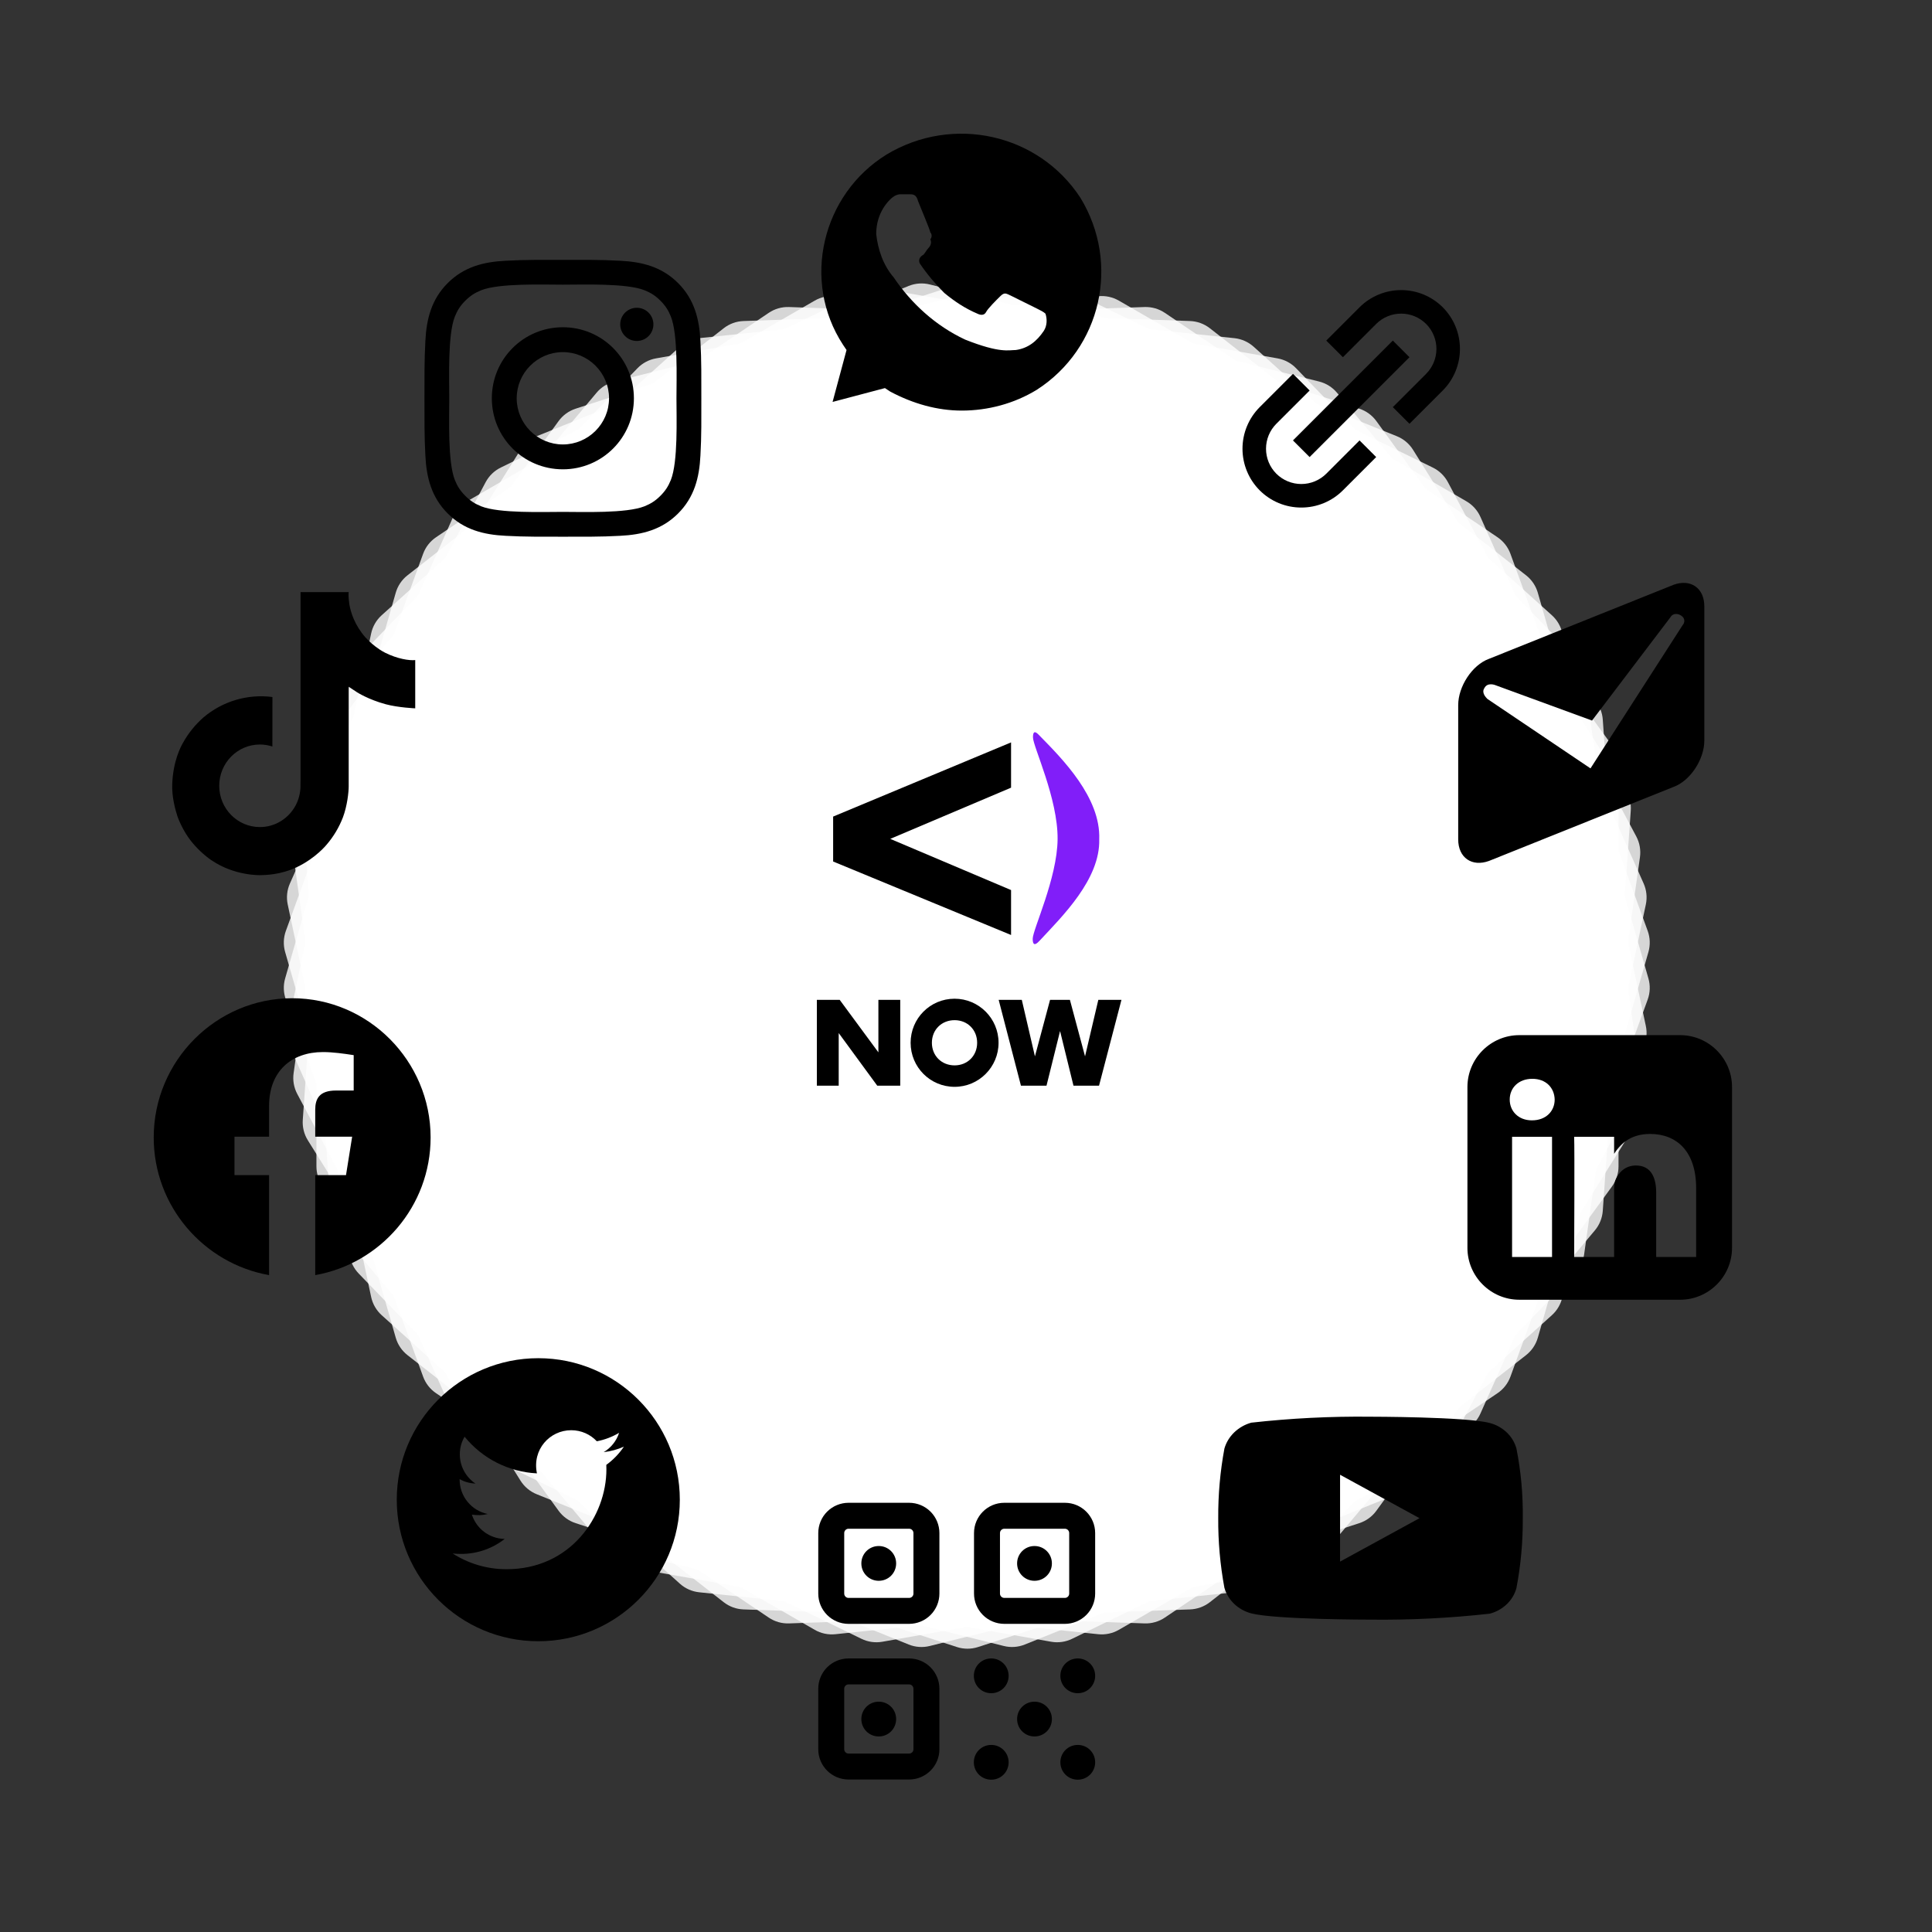 <svg xmlns="http://www.w3.org/2000/svg" width="565" height="565" viewBox="0 0 565 565" fill="none"><rect x="0" y="0" width="565" height="565" fill="#333333" stroke="none"/><path d="M279.842 83.289C281.85 82.636 284.014 82.636 286.022 83.289L397.511 119.514C399.52 120.166 401.27 121.438 402.511 123.147L471.416 217.985C472.657 219.694 473.325 221.751 473.325 223.863V341.09C473.325 343.202 472.657 345.259 471.416 346.968L402.511 441.806C401.27 443.515 399.52 444.786 397.511 445.439L286.022 481.664C284.014 482.316 281.85 482.316 279.842 481.664L168.352 445.439C166.344 444.786 164.594 443.515 163.352 441.806L94.448 346.968C93.207 345.259 92.538 343.202 92.538 341.09V223.863C92.538 221.751 93.207 219.694 94.448 217.985L163.352 123.147C164.594 121.438 166.344 120.166 168.352 119.514L279.842 83.289Z" fill="white" fill-opacity="0.8"></path><path d="M211.641 95.996C213.306 94.696 215.339 93.956 217.449 93.883L334.708 89.788C336.818 89.714 338.898 90.311 340.649 91.491L437.92 157.102C439.671 158.283 441.003 159.987 441.725 161.972L481.854 272.226C482.577 274.211 482.652 276.373 482.07 278.403L449.73 391.188C449.147 393.218 447.938 395.012 446.274 396.312L353.816 468.548C352.152 469.848 350.119 470.588 348.008 470.662L230.749 474.756C228.639 474.83 226.559 474.234 224.809 473.053L127.537 407.442C125.786 406.262 124.454 404.557 123.732 402.572L83.603 292.318C82.881 290.333 82.805 288.171 83.387 286.141L115.728 173.356C116.31 171.326 117.52 169.532 119.184 168.232L211.641 95.996Z" fill="white" fill-opacity="0.8"></path><path d="M152.217 131.544C153.336 129.753 154.994 128.362 156.952 127.571L265.739 83.618C267.697 82.827 269.855 82.676 271.904 83.187L385.749 111.572C387.798 112.083 389.633 113.229 390.99 114.847L466.409 204.727C467.766 206.345 468.577 208.351 468.724 210.458L476.908 327.502C477.056 329.609 476.532 331.708 475.413 333.499L413.238 433.001C412.119 434.792 410.461 436.182 408.503 436.973L299.716 480.926C297.758 481.717 295.6 481.868 293.551 481.357L179.706 452.973C177.657 452.462 175.822 451.315 174.465 449.697L99.046 359.817C97.689 358.199 96.878 356.194 96.731 354.087L88.546 237.042C88.399 234.936 88.923 232.836 90.042 231.046L152.217 131.544Z" fill="white" fill-opacity="0.8"></path><path d="M108.535 185.271C108.974 183.205 110.056 181.332 111.625 179.919L198.819 101.409C200.388 99.996 202.365 99.116 204.465 98.895L321.153 86.631C323.253 86.41 325.369 86.86 327.198 87.916L428.809 146.581C430.638 147.637 432.085 149.245 432.944 151.174L480.667 258.361C481.526 260.29 481.752 262.442 481.313 264.507L456.919 379.274C456.48 381.339 455.398 383.213 453.828 384.626L366.635 463.135C365.066 464.548 363.089 465.428 360.989 465.649L244.301 477.914C242.201 478.134 240.085 477.684 238.256 476.629L136.645 417.963C134.816 416.907 133.368 415.3 132.51 413.371L84.787 306.184C83.928 304.255 83.702 302.103 84.141 300.037L108.535 185.271Z" fill="white" fill-opacity="0.8"></path><path d="M85.864 250.698C85.57 248.607 85.946 246.476 86.938 244.611L142.021 141.015C143.012 139.15 144.569 137.647 146.467 136.722L251.922 85.287C253.82 84.362 255.963 84.06 258.043 84.427L373.59 104.801C375.67 105.168 377.58 106.184 379.047 107.703L460.552 192.103C462.019 193.622 462.967 195.567 463.261 197.658L479.59 313.847C479.884 315.938 479.509 318.068 478.517 319.933L423.434 423.53C422.443 425.394 420.886 426.897 418.988 427.823L313.532 479.257C311.634 480.183 309.492 480.484 307.412 480.117L191.864 459.743C189.785 459.376 187.874 458.361 186.407 456.842L104.903 372.441C103.436 370.922 102.487 368.978 102.194 366.886L85.864 250.698Z" fill="white" fill-opacity="0.8"></path><path d="M86.938 319.933C85.946 318.068 85.57 315.938 85.864 313.847L102.194 197.658C102.487 195.567 103.436 193.622 104.903 192.103L186.407 107.703C187.874 106.184 189.785 105.168 191.864 104.801L307.412 84.427C309.492 84.06 311.634 84.362 313.532 85.287L418.988 136.721C420.886 137.647 422.442 139.15 423.434 141.015L478.517 244.611C479.509 246.476 479.884 248.606 479.59 250.698L463.261 366.886C462.967 368.977 462.019 370.922 460.552 372.441L379.047 456.841C377.58 458.361 375.67 459.376 373.59 459.743L258.043 480.117C255.963 480.484 253.82 480.183 251.922 479.257L146.467 427.823C144.568 426.897 143.012 425.394 142.021 423.53L86.938 319.933Z" fill="white" fill-opacity="0.8"></path><path d="M111.627 384.626C110.057 383.213 108.976 381.339 108.536 379.273L84.142 264.507C83.703 262.441 83.929 260.29 84.788 258.361L132.511 151.174C133.37 149.245 134.817 147.637 136.646 146.581L238.257 87.916C240.086 86.86 242.202 86.41 244.303 86.631L360.99 98.895C363.09 99.116 365.067 99.996 366.636 101.409L453.83 179.918C455.399 181.331 456.481 183.205 456.92 185.271L481.314 300.037C481.753 302.103 481.527 304.254 480.668 306.184L432.946 413.37C432.087 415.299 430.639 416.907 428.81 417.963L327.199 476.628C325.37 477.684 323.254 478.134 321.154 477.913L204.466 465.649C202.366 465.428 200.389 464.548 198.82 463.135L111.627 384.626Z" fill="white" fill-opacity="0.8"></path><path d="M156.951 436.974C154.993 436.183 153.336 434.792 152.217 433.001L90.041 333.499C88.922 331.708 88.399 329.609 88.546 327.503L96.731 210.458C96.878 208.351 97.689 206.345 99.046 204.728L174.464 114.847C175.822 113.23 177.657 112.083 179.706 111.572L293.551 83.188C295.6 82.677 297.758 82.828 299.716 83.619L408.503 127.571C410.461 128.362 412.118 129.753 413.237 131.544L475.413 231.046C476.532 232.837 477.056 234.936 476.908 237.043L468.724 354.087C468.576 356.194 467.766 358.2 466.408 359.817L390.99 449.698C389.633 451.315 387.798 452.462 385.749 452.973L271.904 481.358C269.854 481.868 267.696 481.718 265.738 480.926L156.951 436.974Z" fill="white" fill-opacity="0.8"></path><path d="M217.448 470.662C215.337 470.589 213.304 469.849 211.64 468.548L119.183 396.313C117.518 395.012 116.309 393.219 115.727 391.189L83.386 278.404C82.804 276.374 82.879 274.212 83.602 272.227L123.731 161.973C124.453 159.988 125.785 158.283 127.536 157.102L224.807 91.492C226.558 90.311 228.638 89.715 230.748 89.789L348.007 93.883C350.118 93.957 352.151 94.697 353.815 95.997L446.272 168.233C447.936 169.533 449.146 171.327 449.728 173.357L482.069 286.142C482.651 288.172 482.576 290.334 481.853 292.318L441.724 402.573C441.002 404.557 439.67 406.262 437.919 407.443L340.648 473.053C338.897 474.234 336.817 474.831 334.707 474.757L217.448 470.662Z" fill="white" fill-opacity="0.8"></path><path d="M157.419 397.193C134.563 397.193 116.031 415.725 116.031 438.581C116.031 461.437 134.563 479.969 157.419 479.969C180.275 479.969 198.807 461.437 198.807 438.581C198.807 415.725 180.275 397.193 157.419 397.193ZM177.309 428.391C177.337 428.825 177.337 429.278 177.337 429.721C177.337 443.283 167.009 458.905 148.135 458.905C142.314 458.905 136.919 457.215 132.374 454.305C133.205 454.397 134 454.434 134.85 454.434C139.654 454.434 144.07 452.808 147.59 450.055C143.081 449.963 139.293 447.006 138 442.941C139.58 443.172 141.003 443.172 142.629 442.757C140.307 442.285 138.221 441.024 136.724 439.189C135.226 437.353 134.411 435.056 134.416 432.687V432.557C135.774 433.324 137.372 433.795 139.044 433.86C137.638 432.923 136.486 431.654 135.688 430.165C134.89 428.676 134.472 427.013 134.471 425.324C134.471 423.411 134.97 421.665 135.866 420.15C138.443 423.322 141.658 425.916 145.303 427.764C148.948 429.612 152.94 430.672 157.022 430.876C155.572 423.901 160.782 418.256 167.046 418.256C170.002 418.256 172.663 419.494 174.538 421.49C176.857 421.056 179.074 420.187 181.051 419.023C180.284 421.397 178.677 423.402 176.543 424.668C178.612 424.446 180.608 423.873 182.455 423.07C181.06 425.12 179.314 426.94 177.309 428.391Z" fill="black"></path><path fill-rule="evenodd" clip-rule="evenodd" d="M248.152 439.48C245.803 439.48 243.55 440.413 241.889 442.073C240.228 443.733 239.295 445.984 239.295 448.332V466.034C239.295 470.92 243.263 474.886 248.152 474.886H265.865C268.214 474.886 270.467 473.953 272.128 472.293C273.789 470.633 274.722 468.382 274.722 466.034V448.332C274.722 445.984 273.789 443.733 272.128 442.073C270.467 440.413 268.214 439.48 265.865 439.48H248.152ZM246.886 448.332C246.886 447.996 247.02 447.675 247.257 447.438C247.494 447.2 247.816 447.067 248.152 447.067H265.865C266.201 447.067 266.523 447.2 266.76 447.438C266.997 447.675 267.131 447.996 267.131 448.332V466.034C267.131 466.37 266.997 466.691 266.76 466.928C266.523 467.166 266.201 467.299 265.865 467.299H248.152C247.816 467.299 247.494 467.166 247.257 466.928C247.02 466.691 246.886 466.37 246.886 466.034V448.332ZM248.152 485.001C245.803 485.001 243.55 485.934 241.889 487.594C240.228 489.254 239.295 491.505 239.295 493.853V511.555C239.295 516.441 243.263 520.406 248.152 520.406H265.865C268.214 520.406 270.467 519.474 272.128 517.814C273.789 516.154 274.722 513.903 274.722 511.555V493.853C274.722 491.505 273.789 489.254 272.128 487.594C270.467 485.934 268.214 485.001 265.865 485.001H248.152ZM246.886 493.853C246.886 493.517 247.02 493.196 247.257 492.958C247.494 492.721 247.816 492.588 248.152 492.588H265.865C266.201 492.588 266.523 492.721 266.76 492.958C266.997 493.196 267.131 493.517 267.131 493.853V511.555C267.131 511.89 266.997 512.212 266.76 512.449C266.523 512.686 266.201 512.819 265.865 512.819H248.152C247.816 512.819 247.494 512.686 247.257 512.449C247.02 512.212 246.886 511.89 246.886 511.555V493.853ZM284.844 448.332C284.844 443.446 288.812 439.48 293.701 439.48H311.415C316.303 439.48 320.271 443.446 320.271 448.332V466.034C320.271 468.382 319.338 470.633 317.677 472.293C316.016 473.953 313.763 474.886 311.415 474.886H293.701C291.352 474.886 289.099 473.953 287.438 472.293C285.777 470.633 284.844 468.382 284.844 466.034V448.332ZM293.701 447.067C293.365 447.067 293.044 447.2 292.806 447.438C292.569 447.675 292.436 447.996 292.436 448.332V466.034C292.436 466.732 293.003 467.299 293.701 467.299H311.415C311.75 467.299 312.072 467.166 312.309 466.928C312.546 466.691 312.68 466.37 312.68 466.034V448.332C312.68 447.996 312.546 447.675 312.309 447.438C312.072 447.2 311.75 447.067 311.415 447.067H293.701ZM256.958 452.125C255.616 452.125 254.328 452.658 253.379 453.607C252.43 454.555 251.897 455.842 251.897 457.183V457.234C251.897 458.575 252.43 459.861 253.379 460.81C254.328 461.759 255.616 462.291 256.958 462.291H257.009C258.351 462.291 259.638 461.759 260.587 460.81C261.536 459.861 262.07 458.575 262.07 457.234V457.183C262.07 455.842 261.536 454.555 260.587 453.607C259.638 452.658 258.351 452.125 257.009 452.125H256.958ZM302.507 452.125C301.165 452.125 299.878 452.658 298.928 453.607C297.979 454.555 297.446 455.842 297.446 457.183V457.234C297.446 458.575 297.979 459.861 298.928 460.81C299.878 461.759 301.165 462.291 302.507 462.291H302.558C303.9 462.291 305.187 461.759 306.136 460.81C307.086 459.861 307.619 458.575 307.619 457.234V457.183C307.619 455.842 307.086 454.555 306.136 453.607C305.187 452.658 303.9 452.125 302.558 452.125H302.507ZM256.958 497.646C255.616 497.646 254.328 498.179 253.379 499.127C252.43 500.076 251.897 501.362 251.897 502.704V502.754C251.897 504.096 252.43 505.382 253.379 506.331C254.328 507.279 255.616 507.812 256.958 507.812H257.009C258.351 507.812 259.638 507.279 260.587 506.331C261.536 505.382 262.07 504.096 262.07 502.754V502.704C262.07 501.362 261.536 500.076 260.587 499.127C259.638 498.179 258.351 497.646 257.009 497.646H256.958ZM302.507 497.646C301.165 497.646 299.878 498.179 298.928 499.127C297.979 500.076 297.446 501.362 297.446 502.704V502.754C297.446 504.096 297.979 505.382 298.928 506.331C299.878 507.279 301.165 507.812 302.507 507.812H302.558C303.9 507.812 305.187 507.279 306.136 506.331C307.086 505.382 307.619 504.096 307.619 502.754V502.704C307.619 501.362 307.086 500.076 306.136 499.127C305.187 498.179 303.9 497.646 302.558 497.646H302.507ZM284.794 490.059C284.794 488.718 285.327 487.431 286.276 486.483C287.225 485.534 288.512 485.001 289.855 485.001H289.905C291.247 485.001 292.535 485.534 293.484 486.483C294.433 487.431 294.966 488.718 294.966 490.059V490.11C294.966 491.451 294.433 492.738 293.484 493.686C292.535 494.635 291.247 495.168 289.905 495.168H289.855C288.512 495.168 287.225 494.635 286.276 493.686C285.327 492.738 284.794 491.451 284.794 490.11V490.059ZM315.16 485.001C313.817 485.001 312.53 485.534 311.581 486.483C310.632 487.431 310.099 488.718 310.099 490.059V490.11C310.099 491.451 310.632 492.738 311.581 493.686C312.53 494.635 313.817 495.168 315.16 495.168H315.21C316.553 495.168 317.84 494.635 318.789 493.686C319.738 492.738 320.271 491.451 320.271 490.11V490.059C320.271 488.718 319.738 487.431 318.789 486.483C317.84 485.534 316.553 485.001 315.21 485.001H315.16ZM310.099 515.348C310.099 514.007 310.632 512.721 311.581 511.772C312.53 510.823 313.817 510.291 315.16 510.291H315.21C316.553 510.291 317.84 510.823 318.789 511.772C319.738 512.721 320.271 514.007 320.271 515.348V515.399C320.271 516.74 319.738 518.027 318.789 518.975C317.84 519.924 316.553 520.457 315.21 520.457H315.16C313.817 520.457 312.53 519.924 311.581 518.975C310.632 518.027 310.099 516.74 310.099 515.399V515.348ZM289.855 510.291C288.512 510.291 287.225 510.823 286.276 511.772C285.327 512.721 284.794 514.007 284.794 515.348V515.399C284.794 516.74 285.327 518.027 286.276 518.975C287.225 519.924 288.512 520.457 289.855 520.457H289.905C291.247 520.457 292.535 519.924 293.484 518.975C294.433 518.027 294.966 516.74 294.966 515.399V515.348C294.966 514.007 294.433 512.721 293.484 511.772C292.535 510.823 291.247 510.291 289.905 510.291H289.855Z" fill="black"></path><path d="M315.947 57.822C303.7 39.096 278.694 33.529 259.302 45.17C240.42 56.81 234.296 82.116 246.544 100.842L247.564 102.36L243.482 117.543L258.791 113.494L260.322 114.506C266.957 118.049 274.101 120.074 281.246 120.074C288.9 120.074 296.555 118.049 303.189 114C322.071 101.854 327.685 77.055 315.947 57.822ZM305.231 96.793C303.189 99.829 300.638 101.854 297.065 102.36C295.024 102.36 292.473 103.372 282.266 99.323C273.591 95.274 266.446 88.695 261.343 81.103C258.281 77.561 256.75 73.006 256.24 68.451C256.24 64.402 257.771 60.859 260.322 58.329C261.343 57.316 262.364 56.81 263.384 56.81H265.936C266.957 56.81 267.977 56.81 268.488 58.835C269.508 61.365 272.06 67.439 272.06 67.945C272.57 68.451 272.57 69.463 272.06 69.969C272.57 70.981 272.06 71.993 271.549 72.5C271.039 73.006 270.529 74.018 270.019 74.524C268.998 75.03 268.488 76.042 268.998 77.055C271.039 80.091 273.591 83.128 276.142 85.658C279.204 88.189 282.266 90.213 285.838 91.732C286.859 92.238 287.88 92.238 288.39 91.225C288.9 90.213 291.452 87.683 292.473 86.671C293.493 85.658 294.004 85.658 295.024 86.164L303.189 90.213C304.21 90.719 305.231 91.225 305.741 91.732C306.251 93.25 306.251 95.274 305.231 96.793Z" fill="black"></path><path fill-rule="evenodd" clip-rule="evenodd" d="M373.97 147.128C371.882 146.264 369.986 144.997 368.389 143.398C365.168 140.169 363.358 135.793 363.358 131.231C363.358 126.67 365.168 122.294 368.389 119.065L378.125 109.333L382.991 114.199L373.255 123.931C371.323 125.869 370.238 128.494 370.238 131.231C370.238 133.968 371.323 136.594 373.255 138.532C375.195 140.463 377.82 141.547 380.556 141.547C383.293 141.547 385.918 140.463 387.857 138.532L397.589 128.797L402.455 133.663L392.723 143.398C391.126 144.997 389.229 146.264 387.141 147.127C385.052 147.991 382.814 148.433 380.554 148.429C378.295 148.433 376.058 147.991 373.97 147.128ZM426.951 102.032C426.951 106.593 425.143 110.968 421.923 114.199L412.187 123.931L407.321 119.065L417.056 109.333C418.989 107.394 420.074 104.769 420.074 102.032C420.074 99.295 418.989 96.669 417.056 94.731C415.117 92.8 412.492 91.716 409.756 91.716C407.019 91.716 404.394 92.8 402.455 94.731L392.723 104.466L387.857 99.6L397.589 89.865C400.819 86.643 405.194 84.834 409.756 84.834C414.317 84.834 418.693 86.643 421.923 89.865C425.143 93.095 426.951 97.471 426.951 102.032ZM378.117 128.799L382.987 133.665L412.19 104.466L407.324 99.596L378.117 128.799Z" fill="black"></path><path d="M164.606 95.7C153.11 95.7 143.832 104.978 143.832 116.475C143.832 127.971 153.11 137.249 164.606 137.249C176.102 137.249 185.38 127.971 185.38 116.475C185.38 104.978 176.102 95.7 164.606 95.7ZM164.606 129.976C157.172 129.976 151.105 123.909 151.105 116.475C151.105 109.04 157.172 102.973 164.606 102.973C172.041 102.973 178.108 109.04 178.108 116.475C178.108 123.909 172.041 129.976 164.606 129.976ZM186.231 90.008C183.547 90.008 181.379 92.175 181.379 94.859C181.379 97.544 183.547 99.711 186.231 99.711C188.915 99.711 191.083 97.554 191.083 94.859C191.083 94.222 190.959 93.591 190.715 93.002C190.471 92.413 190.114 91.878 189.663 91.427C189.213 90.976 188.678 90.619 188.089 90.375C187.5 90.132 186.868 90.007 186.231 90.008ZM205.101 116.475C205.101 110.883 205.151 105.343 204.837 99.762C204.523 93.279 203.045 87.526 198.304 82.786C193.554 78.035 187.811 76.567 181.329 76.253C175.738 75.939 170.197 75.989 164.616 75.989C159.025 75.989 153.485 75.939 147.904 76.253C141.422 76.567 135.669 78.046 130.928 82.786C126.178 87.536 124.709 93.279 124.395 99.762C124.081 105.353 124.132 110.894 124.132 116.475C124.132 122.056 124.081 127.606 124.395 133.187C124.709 139.67 126.188 145.423 130.928 150.163C135.679 154.914 141.422 156.382 147.904 156.696C153.495 157.01 159.035 156.96 164.616 156.96C170.207 156.96 175.748 157.01 181.329 156.696C187.811 156.382 193.564 154.904 198.304 150.163C203.055 145.413 204.523 139.67 204.837 133.187C205.162 127.606 205.101 122.066 205.101 116.475ZM196.188 140.358C195.448 142.202 194.557 143.579 193.129 144.997C191.701 146.426 190.333 147.317 188.49 148.056C183.162 150.173 170.511 149.697 164.606 149.697C158.701 149.697 146.04 150.173 140.713 148.067C138.869 147.327 137.492 146.436 136.074 145.008C134.646 143.579 133.754 142.212 133.015 140.369C130.908 135.031 131.384 122.38 131.384 116.475C131.384 110.569 130.908 97.908 133.015 92.581C133.754 90.737 134.646 89.359 136.074 87.941C137.502 86.523 138.869 85.622 140.713 84.882C146.04 82.776 158.701 83.252 164.606 83.252C170.511 83.252 183.172 82.776 188.5 84.882C190.343 85.622 191.721 86.513 193.139 87.941C194.567 89.37 195.458 90.737 196.198 92.581C198.304 97.908 197.828 110.569 197.828 116.475C197.828 122.38 198.304 135.031 196.188 140.358Z" fill="black"></path><path fill-rule="evenodd" clip-rule="evenodd" d="M44.952 332.638C44.952 352.767 59.572 369.506 78.692 372.9V343.658H68.57V332.412H78.692V323.414C78.692 313.291 85.214 307.67 94.439 307.67C97.361 307.67 100.512 308.119 103.434 308.568V318.916H98.262C93.312 318.916 92.188 321.389 92.188 324.54V332.412H102.985L101.187 343.658H92.188V372.9C111.309 369.506 125.929 352.771 125.929 332.638C125.929 310.245 107.709 291.924 85.44 291.924C63.172 291.924 44.952 310.245 44.952 332.638Z" fill="black"></path><path d="M444.303 302.721C435.964 302.721 429.14 309.545 429.14 317.884V364.938C429.14 373.276 435.964 380.098 444.303 380.098H491.356C499.695 380.098 506.517 373.276 506.517 364.938V317.884C506.517 309.545 499.695 302.721 491.356 302.721H444.303ZM448.116 315.49C452.115 315.49 454.577 318.114 454.653 321.564C454.653 324.938 452.114 327.637 448.039 327.637H447.964C444.042 327.637 441.507 324.939 441.507 321.564C441.507 318.114 444.119 315.49 448.116 315.49H448.116ZM482.571 331.615C490.26 331.615 496.024 336.641 496.024 347.441V367.602H484.339V348.792C484.339 344.066 482.647 340.841 478.418 340.841C475.19 340.841 473.266 343.015 472.421 345.114C472.112 345.865 472.036 346.915 472.036 347.965V367.602H460.351C460.351 367.602 460.504 335.739 460.351 332.44H472.039V337.419C473.592 335.023 476.369 331.615 482.571 331.615V331.615ZM442.196 332.442H453.882V367.603H442.196V332.442Z" fill="black"></path><path d="M443.47 423.605C442.965 421.807 441.983 420.179 440.627 418.895C439.233 417.571 437.524 416.623 435.662 416.142C428.693 414.306 400.772 414.306 400.772 414.306C389.132 414.174 377.495 414.756 365.926 416.05C364.064 416.566 362.358 417.534 360.961 418.869C359.588 420.189 358.593 421.817 358.074 423.602C356.826 430.321 356.22 437.145 356.263 443.979C356.219 450.808 356.823 457.629 358.074 464.357C358.582 466.134 359.573 467.755 360.95 469.064C362.327 470.373 364.041 471.319 365.926 471.82C372.988 473.652 400.772 473.652 400.772 473.652C412.427 473.785 424.078 473.203 435.662 471.909C437.524 471.428 439.233 470.481 440.627 469.157C441.983 467.873 442.964 466.244 443.466 464.446C444.747 457.729 445.369 450.903 445.325 444.065C445.421 437.198 444.8 430.339 443.47 423.602V423.605ZM391.895 456.679V431.283L415.126 443.983L391.895 456.679Z" fill="black"></path><path d="M112.58 190.86C112.027 190.571 111.488 190.254 110.966 189.91C109.448 188.898 108.057 187.705 106.822 186.357C103.727 182.785 102.572 179.162 102.149 176.627H102.164C101.81 174.519 101.956 173.158 101.981 173.158H87.894V228.127C87.894 228.863 87.894 229.595 87.865 230.316C87.865 230.404 87.854 230.485 87.851 230.585C87.851 230.621 87.851 230.665 87.84 230.706V230.739C87.692 232.711 87.066 234.616 86.017 236.286C84.969 237.956 83.529 239.341 81.826 240.318C80.049 241.338 78.039 241.874 75.994 241.87C69.434 241.87 64.112 236.47 64.112 229.801C64.112 223.128 69.434 217.728 75.994 217.728C77.237 217.728 78.473 217.927 79.654 218.316L79.672 203.838C76.085 203.371 72.442 203.659 68.972 204.685C65.501 205.71 62.279 207.451 59.509 209.797C57.081 211.925 55.04 214.465 53.477 217.301C52.883 218.335 50.638 222.495 50.368 229.242C50.197 233.068 51.337 237.04 51.88 238.677V238.714C52.219 239.678 53.546 242.974 55.704 245.751C57.444 247.981 59.5 249.939 61.805 251.564V251.527L61.838 251.564C68.654 256.235 76.217 255.93 76.217 255.93C77.525 255.875 81.91 255.93 86.888 253.55C92.41 250.909 95.552 246.976 95.552 246.976C97.561 244.626 99.158 241.948 100.276 239.056C101.551 235.672 101.974 231.618 101.974 230V200.832C102.145 200.935 104.423 202.454 104.423 202.454C104.423 202.454 107.704 204.577 112.817 205.956C116.484 206.939 121.43 207.148 121.43 207.148V193.034C119.699 193.225 116.181 192.673 112.577 190.863L112.58 190.86Z" fill="black"></path><path d="M489.422 171.016L435.438 192.673C430.489 194.478 426.44 200.794 426.44 206.208V245.462C426.44 250.876 430.489 253.583 435.438 251.778L489.422 230.121C494.371 228.317 498.419 222 498.419 216.586V177.332C498.419 171.918 494.371 169.211 489.422 171.016ZM492.121 182.747L465.129 224.707L434.988 204.404C434.538 203.952 433.188 202.599 434.088 201.245C434.988 199.441 437.237 200.343 437.237 200.343L465.579 210.72C465.579 210.72 487.173 182.295 488.522 180.491C488.972 179.588 490.322 179.137 491.671 180.04C493.021 180.942 492.571 182.295 492.121 182.747Z" fill="black"></path><path d="M243.645 238.802L243.645 251.941L295.678 273.431L295.678 260.293L260.347 245.321L295.678 230.349L295.678 217.108L243.645 238.802Z" fill="black"></path><path d="M304.122 275.002C303.418 275.76 302.007 277.24 302.007 274.551C302.007 271.862 309.173 256.889 309.287 245.437C309.405 233.473 302.084 218.318 302.084 215.629C302.084 212.94 303.472 214.581 304.104 215.226C310.683 221.934 321.923 233.219 321.465 245.437C321.78 257.149 310.597 268.028 304.122 275.002Z" fill="#811EF9"></path><path d="M256.88 292.401V307.754L245.566 292.401H238.886V317.501H245.273V302.106L256.546 317.501H263.267V292.401H256.88Z" fill="black"></path><path d="M279.163 317.836C286.26 317.836 292.022 312.063 292.022 304.951C292.022 297.839 286.26 292.066 279.163 292.066C272.024 292.066 266.304 297.839 266.304 304.951C266.304 312.063 272.024 317.836 279.163 317.836ZM279.163 311.561C275.364 311.561 272.525 308.758 272.525 304.951C272.525 301.144 275.364 298.341 279.163 298.341C282.92 298.341 285.759 301.144 285.759 304.951C285.759 308.758 282.92 311.561 279.163 311.561Z" fill="black"></path><path d="M321.196 292.401L317.314 308.925L312.888 292.401H312.262H307.085L302.66 308.925L298.819 292.401H292.056L298.569 317.501H306.042L310.008 301.521L313.932 317.501H321.405L327.96 292.401H321.196Z" fill="black"></path></svg>